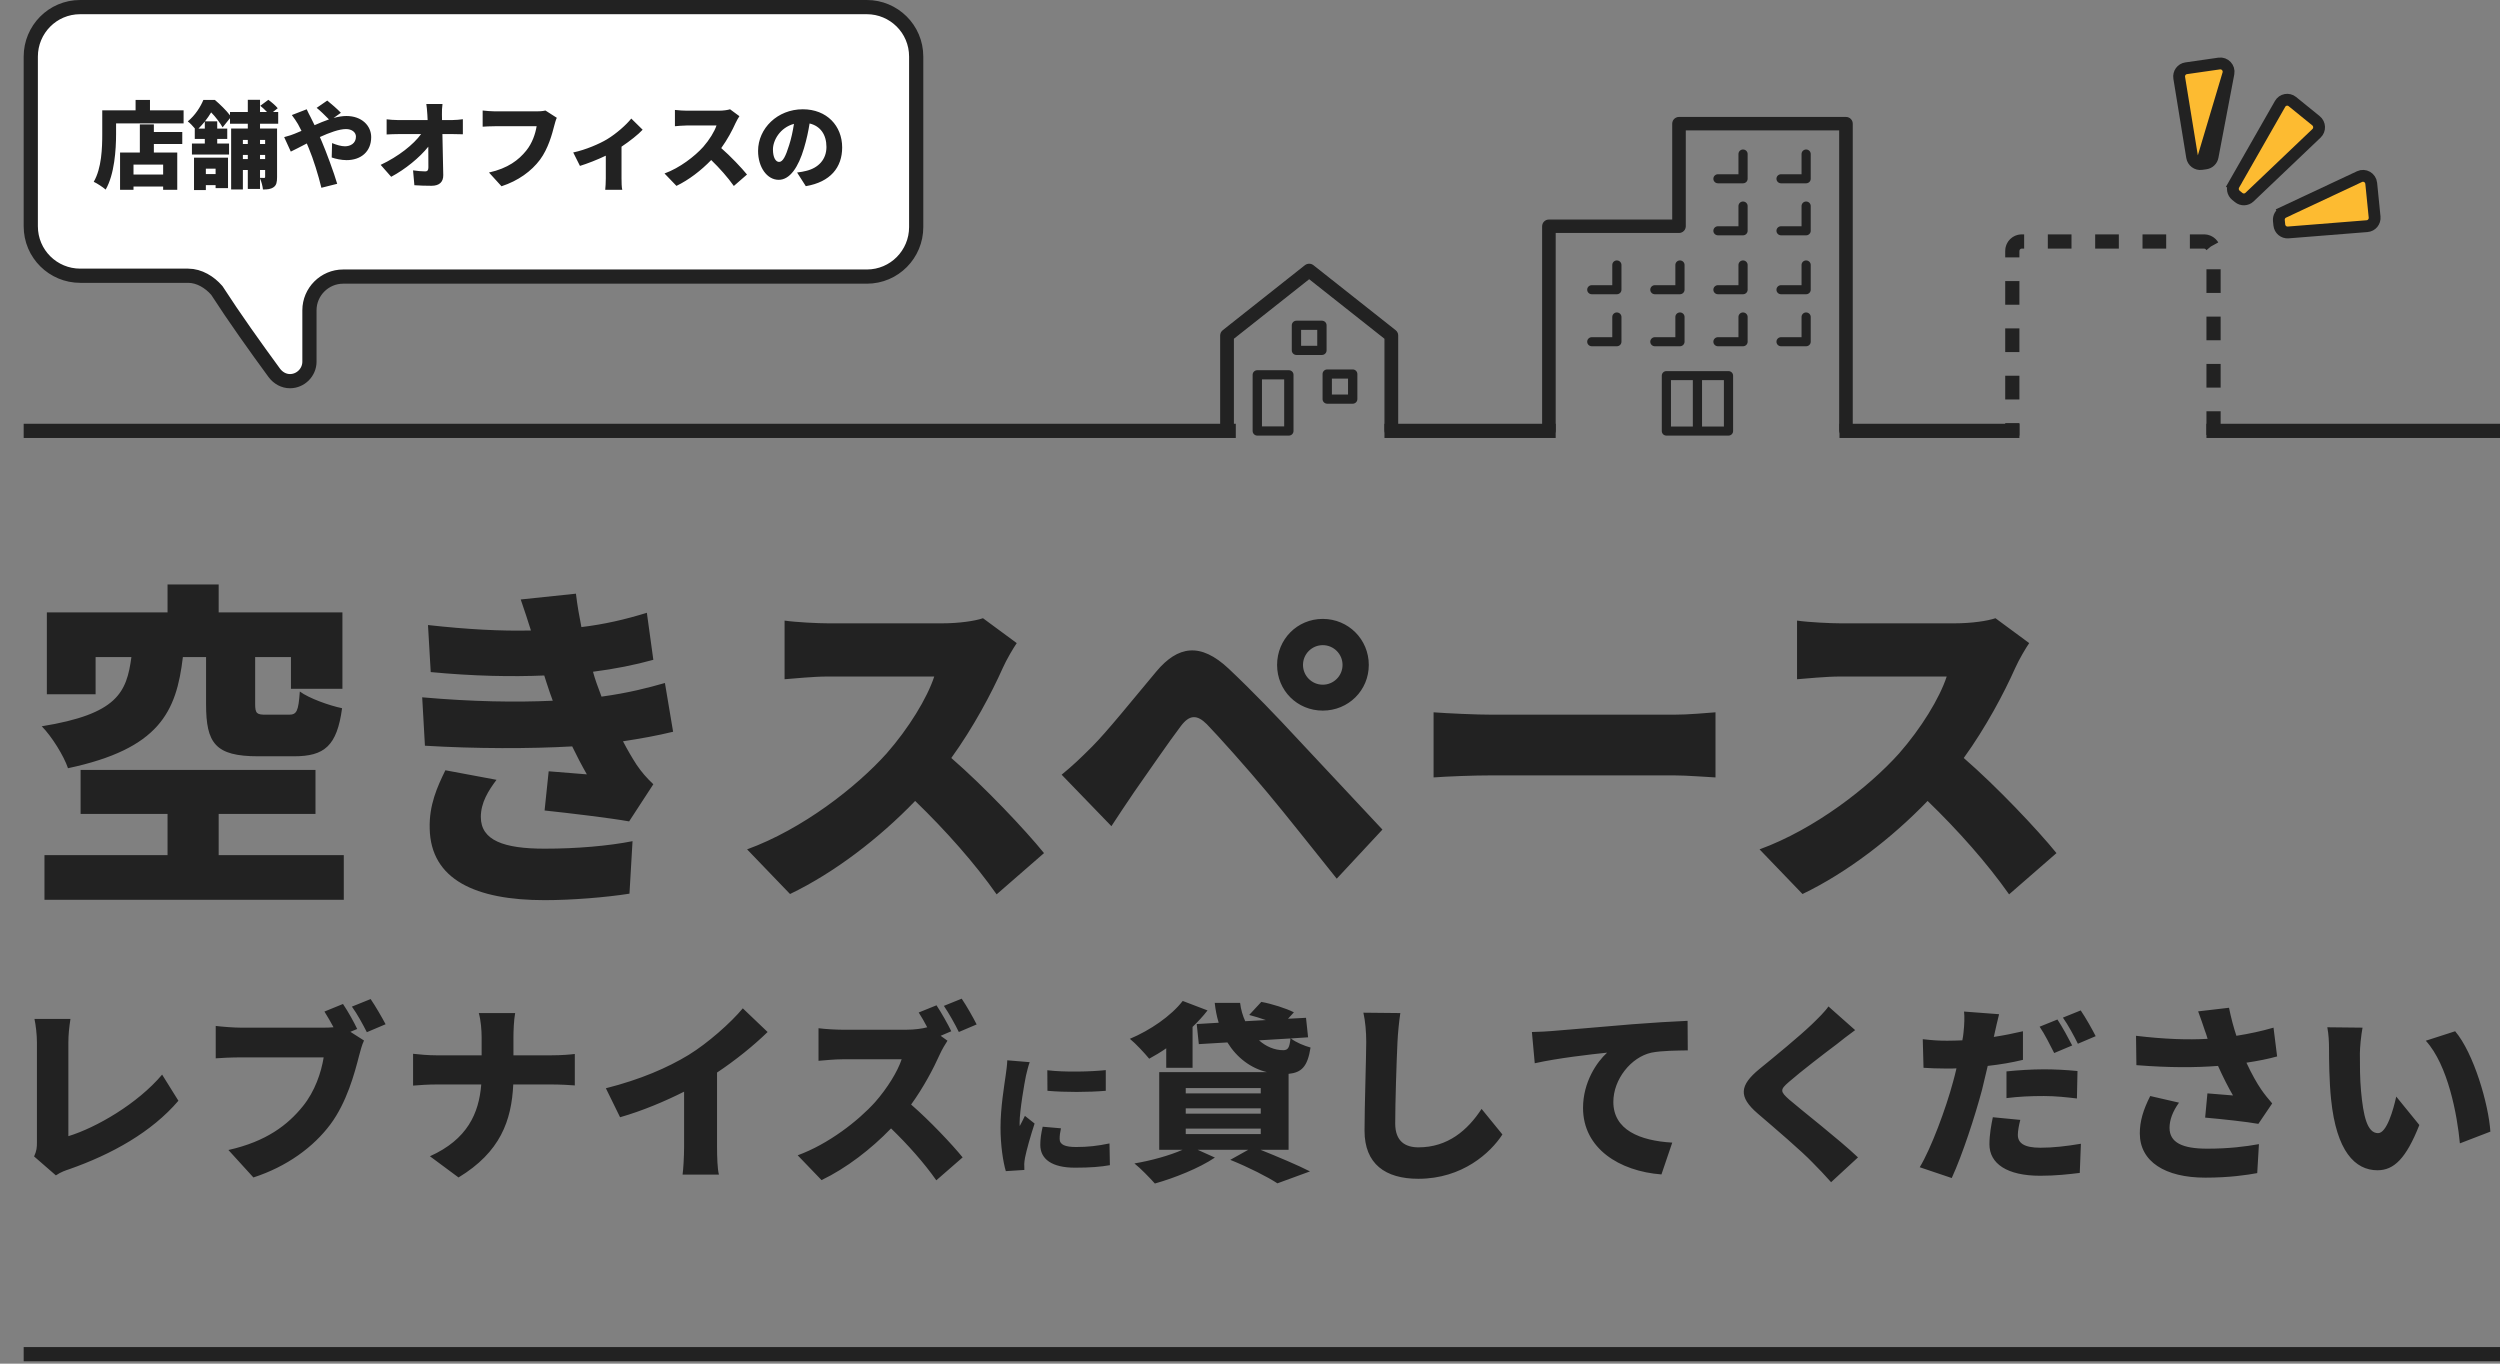 <svg width="528" height="288" viewBox="0 0 528 288" fill="none" xmlns="http://www.w3.org/2000/svg">
<rect x="0" y="0" width="528" height="288" fill="#808080" stroke="none"/>
<path d="M7.2 244.24C7.76 243.04 7.8 242.28 7.8 241.28V220.24C7.8 218.48 7.56 216.52 7.28 215.2H14.88C14.6 217.04 14.44 218.48 14.44 220.24V239.96C20.32 238.16 29.04 233.12 34.24 226.96L37.68 232.48C32.04 239.08 23.68 243.76 14.56 246.96C13.96 247.16 12.92 247.48 11.8 248.24L7.2 244.24ZM72.44 212.04C73.52 213.64 74.76 215.88 75.44 217.32L74 217.92L76.88 219.76C76.44 220.64 76.08 222.08 75.84 222.96C74.88 226.72 73.24 232.8 69.8 237.44C66.2 242.28 60.56 246.4 53.52 248.68L48.24 242.88C56.28 241.08 60.8 237.56 63.96 233.64C66.52 230.48 67.84 226.52 68.36 223.32H50.76C48.8 223.32 46.6 223.44 45.56 223.52V216.68C46.8 216.84 49.44 217.04 50.76 217.04H68.4C68.92 217.04 69.68 217.04 70.44 216.96C69.84 215.84 69.2 214.72 68.52 213.64L72.44 212.04ZM78.28 211C79.32 212.52 80.72 214.96 81.44 216.32L77.48 218C76.64 216.36 75.44 214.12 74.32 212.6L78.28 211ZM101.72 219.04C101.72 217.64 101.56 215.48 101.12 213.96H108.8C108.52 215.48 108.44 217.8 108.44 219.08V222.88H116.52C118.64 222.88 120.44 222.72 121.4 222.6V229.24C120.44 229.16 118.28 229.04 116.48 229.04H108.4C108.04 236.68 105.68 243.32 96.84 248.68L90.8 244.2C98.72 240.64 101.16 235.12 101.64 229.04H92.28C90.4 229.04 88.72 229.16 87.24 229.28V222.56C88.68 222.72 90.4 222.88 92.12 222.88H101.72V219.04ZM127.96 229.84C135.24 228 140.96 225.52 145.44 222.8C149.48 220.32 154.36 216 156.88 212.96L162.12 217.96C159.12 220.88 155.24 224 151.44 226.52V242.28C151.44 244.2 151.52 246.96 151.84 248.08H144.16C144.32 247 144.48 244.2 144.48 242.28V230.56C140.44 232.6 135.6 234.64 130.96 235.96L127.96 229.84ZM197.789 212.32C198.829 213.88 200.309 216.52 200.909 217.8L198.669 218.76L200.109 219.8C199.749 220.32 198.909 221.72 198.469 222.72C197.149 225.68 195.029 229.68 192.429 233.28C196.309 236.64 201.109 241.72 203.309 244.44L197.749 249.28C195.189 245.64 191.789 241.8 188.189 238.32C183.989 242.68 178.749 246.72 173.509 249.24L168.469 244C174.949 241.64 181.269 236.72 184.829 232.76C187.429 229.8 189.589 226.28 190.429 223.72H177.989C176.189 223.72 173.989 223.96 172.869 224.04V217.16C174.269 217.36 176.829 217.48 177.989 217.48H191.349C193.149 217.48 194.869 217.24 195.829 216.96C195.269 215.88 194.629 214.76 194.029 213.84L197.789 212.32ZM203.109 210.92C204.149 212.44 205.589 215 206.269 216.36L202.509 217.96C201.709 216.32 200.389 213.96 199.349 212.44L203.109 210.92ZM221.193 226.036C224.861 226.484 230.405 226.344 233.541 226.008V230.376C229.873 230.684 224.973 230.712 221.221 230.376L221.193 226.036ZM224.077 238.3C223.881 239.196 223.797 239.812 223.797 240.54C223.797 241.772 224.973 242.248 227.269 242.248C229.761 242.248 231.777 242.024 234.325 241.492L234.409 246.084C232.561 246.42 230.349 246.616 227.045 246.616C222.145 246.616 219.709 244.796 219.709 241.8C219.709 240.596 219.877 239.42 220.213 237.964L224.077 238.3ZM217.469 224.328C217.217 224.972 216.797 226.68 216.685 227.184C216.377 228.64 215.341 234.576 215.341 237.18C215.341 237.264 215.341 237.712 215.369 237.824C215.761 237.04 216.097 236.48 216.461 235.668L218.505 237.292C217.665 239.84 216.797 242.92 216.489 244.488C216.405 244.908 216.321 245.58 216.321 245.832C216.321 246.14 216.321 246.644 216.349 247.092L212.429 247.344C211.869 245.468 211.309 241.94 211.309 238.132C211.309 233.848 212.121 229.172 212.401 227.1C212.513 226.26 212.709 225 212.737 223.936L217.469 224.328ZM246.309 225.52V221.4C245.109 222.24 243.869 222.96 242.709 223.6C241.789 222.48 239.829 220.36 238.629 219.4C242.909 217.6 247.309 214.6 249.789 211.4L255.029 213.4C254.109 214.6 253.029 215.76 251.869 216.88V225.52H246.309ZM250.429 238.36V239.52H266.269V238.36H250.429ZM250.429 234.08V235.2H266.269V234.08H250.429ZM250.429 229.8V230.92H266.269V229.8H250.429ZM272.549 219.32L265.909 219.72C267.389 221.04 269.189 221.8 271.029 221.8C272.069 221.8 272.349 221.2 272.549 219.32ZM272.149 242.84H266.229C269.989 244.36 274.189 246.12 276.669 247.4L269.789 249.92C267.709 248.56 263.709 246.52 259.829 244.96L263.629 242.84H252.949L256.589 244.48C253.269 246.72 248.029 248.8 243.909 249.96C242.869 248.8 240.869 246.72 239.589 245.72C243.149 245.12 247.029 244.04 249.749 242.84H244.829V226.44H267.589C264.149 225.6 261.229 223.4 259.229 220.16L253.189 220.52L252.749 216.28L257.389 216C256.989 214.72 256.709 213.28 256.549 211.8H261.909C262.069 213.2 262.469 214.52 262.989 215.68L267.349 215.44C266.189 215.04 264.949 214.64 263.829 214.36L266.389 211.6C268.589 212 271.629 212.96 273.269 213.8L272.029 215.16L275.829 214.96L276.269 219.08L272.629 219.32C273.709 220.16 275.469 220.88 276.789 221.24C276.149 225.32 274.869 226.52 272.149 226.8V242.84ZM295.749 213.96C295.469 215.84 295.229 218.28 295.149 220.04C294.949 224.24 294.669 232.88 294.669 237.28C294.669 241.12 296.869 242.32 299.589 242.32C305.789 242.32 309.989 238.68 312.909 234.2L317.309 239.6C314.829 243.44 308.869 248.96 299.549 248.96C292.549 248.96 288.189 245.8 288.189 238.8C288.189 233.76 288.549 223.04 288.549 220.04C288.549 217.88 288.349 215.68 287.949 213.88L295.749 213.96ZM323.538 217.96C325.138 217.92 326.898 217.84 327.658 217.76C331.418 217.44 337.458 216.96 344.778 216.32C348.778 216 353.498 215.72 356.418 215.6L356.458 221.84C354.378 221.88 350.978 221.88 348.778 222.32C344.458 223.28 340.738 227.96 340.738 232.72C340.738 238.6 346.258 240.92 353.178 241.32L350.898 248.04C341.978 247.36 334.338 242.52 334.338 234C334.338 228.52 337.258 224.28 339.418 222.32C335.978 222.68 328.938 223.48 324.138 224.56L323.538 217.96ZM391.807 217.56C390.327 218.64 388.967 219.68 387.887 220.56C385.367 222.44 380.367 226.28 377.847 228.48C375.887 230.16 375.967 230.52 377.887 232.24C380.527 234.52 388.407 240.64 392.407 244.44L386.727 249.68C385.447 248.24 384.127 246.84 382.807 245.52C380.607 243.2 374.847 238.28 371.207 235.16C367.127 231.64 367.367 229.24 371.607 225.76C374.807 223.16 379.967 218.92 382.647 216.36C384.007 215.04 385.447 213.64 386.167 212.56L391.807 217.56ZM426.687 236.52C426.407 237.56 426.167 238.88 426.167 239.68C426.167 241.36 427.407 242.4 430.927 242.4C433.607 242.4 436.407 242.08 439.487 241.56L439.247 247.72C436.927 248 434.247 248.32 430.887 248.32C423.887 248.32 420.167 245.76 420.167 241.68C420.167 239.64 420.567 237.48 420.887 235.96L426.687 236.52ZM422.207 214.2C421.887 215.44 421.447 217.4 421.247 218.32C421.207 218.52 421.167 218.76 421.087 219C423.167 218.68 425.207 218.28 427.247 217.8V223.84C424.967 224.4 422.367 224.84 419.807 225.12C419.407 226.84 419.007 228.56 418.607 230.16C417.127 235.72 414.487 243.84 412.207 248.8L405.447 246.52C407.847 242.56 411.007 234.04 412.487 228.48C412.727 227.56 413.007 226.6 413.207 225.64C412.527 225.68 411.847 225.68 411.207 225.68C409.127 225.68 407.607 225.6 406.247 225.52L406.087 219.48C408.247 219.72 409.487 219.8 411.247 219.8C412.327 219.8 413.367 219.76 414.447 219.72C414.567 219.12 414.647 218.6 414.687 218.12C414.887 216.44 414.927 214.64 414.807 213.64L422.207 214.2ZM423.767 226.28C426.087 226.04 429.047 225.84 431.687 225.84C433.927 225.84 436.327 225.96 438.767 226.2L438.647 232C436.647 231.76 434.167 231.48 431.687 231.48C428.767 231.48 426.327 231.6 423.767 231.92V226.28ZM434.527 215.32C435.527 216.8 436.927 219.4 437.647 220.8L433.847 222.4C433.007 220.76 431.847 218.4 430.767 216.84L434.527 215.32ZM439.447 213.4C440.487 214.92 441.927 217.48 442.607 218.84L438.847 220.44C438.047 218.8 436.767 216.44 435.687 214.92L439.447 213.4ZM465.647 217.6C465.327 216.64 464.807 215.08 464.247 213.6L470.767 212.84C471.207 215 471.727 216.96 472.327 218.76C475.127 218.32 477.687 217.76 480.167 217.04L480.927 223.12C479.087 223.64 476.847 224.08 474.447 224.44C475.527 226.8 476.727 228.88 477.527 230.04C478.287 231.16 479.087 232.12 479.887 233.04L476.967 237.36C474.527 236.92 469.367 236.36 465.727 236.04L466.207 230.92C468.007 231.08 470.487 231.28 471.607 231.36C470.607 229.64 469.487 227.44 468.447 225.12C463.767 225.48 458.287 225.52 451.207 224.96L451.127 218.76C457.167 219.48 462.087 219.64 466.247 219.4C466.047 218.72 465.847 218.12 465.647 217.6ZM460.207 232.88C458.847 234.76 458.207 236.56 458.207 238.2C458.207 241.32 460.927 242.6 466.167 242.6C470.687 242.6 474.247 242.16 477.087 241.64L476.727 247.76C474.567 248.16 470.847 248.72 465.767 248.72C457.247 248.72 451.927 245.32 451.927 239.36C451.927 236.8 452.647 234.4 454.127 231.48L460.207 232.88ZM498.967 217.04C498.647 218.72 498.407 221.32 498.407 222.48C498.407 225.12 498.407 227.72 498.647 230.4C499.127 235.64 499.927 239.32 502.247 239.32C504.087 239.32 505.487 234.32 506.087 231.6L510.967 237.6C508.167 244.68 505.607 247.16 502.127 247.16C497.367 247.16 493.447 243.12 492.327 232.2C491.927 228.4 491.887 223.8 491.887 221.28C491.887 220.08 491.807 218.36 491.527 216.96L498.967 217.04ZM518.527 217.8C522.447 222.4 525.607 233.24 525.967 239L519.527 241.48C518.967 235.44 517.007 224.92 512.327 219.8L518.527 217.8Z" fill="#222222"/>
<path d="M43.52 138.776H38.624C37.256 150.368 33.656 158.144 14.36 162.248C13.496 159.656 10.904 155.48 8.816 153.392C24.8 150.8 26.744 146.264 27.752 138.776H20.192V146.624H9.896V129.344H35.384V123.44H46.184V129.344H72.32V145.472H61.448V138.776H53.888V148.64C53.888 150.728 54.248 150.944 56.192 150.944H61.016C62.672 150.944 63.032 150.224 63.32 146.048C65.264 147.488 69.512 149 72.248 149.576C71.168 157.568 68.504 159.728 62.096 159.728H54.536C45.464 159.728 43.52 156.992 43.52 148.712V138.776ZM46.184 180.608H72.608V190.04H9.392V180.608H35.384V171.896H17.024V162.608H66.632V171.896H46.184V180.608ZM89.168 147.272C99.752 148.208 108.968 148.352 116.744 147.992C116.528 147.344 116.312 146.768 116.096 146.192C115.664 144.824 115.232 143.672 114.944 142.664C108.176 142.952 100.04 142.808 90.968 141.944L90.392 132.008C98.816 132.944 105.8 133.304 112.136 133.16C111.488 131.072 110.768 128.912 109.976 126.608L121.64 125.384C121.928 127.904 122.36 130.208 122.792 132.44C127.544 131.864 132.008 130.856 136.616 129.416L137.984 139.352C134.096 140.432 129.776 141.296 125.24 141.872C125.456 142.736 125.744 143.528 126.032 144.392C126.32 145.184 126.68 146.12 127.04 147.128C132.8 146.336 136.904 145.256 140.432 144.248L142.16 154.544C138.92 155.336 135.392 155.984 131.576 156.56C132.512 158.36 133.52 160.088 134.456 161.528C135.536 163.112 136.544 164.264 137.984 165.632L132.872 173.48C128.84 172.76 120.416 171.752 115.016 171.176L115.88 162.896C118.4 163.112 121.928 163.4 123.944 163.544C122.792 161.528 121.784 159.584 120.848 157.64C111.992 158.144 100.472 158.144 89.744 157.496L89.168 147.272ZM104.864 164.696C103.136 167 101.552 169.52 101.552 172.544C101.552 177.512 106.448 179.24 115.016 179.24C121.856 179.24 128.48 178.664 133.592 177.656L132.944 188.744C127.904 189.536 120.776 190.112 115.016 190.112C100.472 190.112 90.968 185.792 90.752 174.992C90.608 170.024 92.336 166.208 94.064 162.68L104.864 164.696ZM214.736 135.824C214.088 136.76 212.576 139.28 211.784 141.08C209.408 146.408 205.592 153.608 200.912 160.088C207.896 166.136 216.536 175.28 220.496 180.176L210.488 188.888C205.88 182.336 199.76 175.424 193.28 169.16C185.72 177.008 176.288 184.28 166.856 188.816L157.784 179.384C169.448 175.136 180.824 166.28 187.232 159.152C191.912 153.824 195.8 147.488 197.312 142.88H174.92C171.68 142.88 167.72 143.312 165.704 143.456V131.072C168.224 131.432 172.832 131.648 174.92 131.648H198.968C202.568 131.648 205.952 131.144 207.608 130.568L214.736 135.824ZM275.193 140.432C275.193 142.736 277.066 144.608 279.369 144.608C281.673 144.608 283.545 142.736 283.545 140.432C283.545 138.128 281.673 136.256 279.369 136.256C277.066 136.256 275.193 138.128 275.193 140.432ZM269.721 140.432C269.721 135.032 273.969 130.712 279.369 130.712C284.769 130.712 289.089 135.032 289.089 140.432C289.089 145.832 284.769 150.08 279.369 150.08C273.969 150.08 269.721 145.832 269.721 140.432ZM224.217 163.616C226.521 161.744 228.249 160.088 230.625 157.712C233.793 154.544 239.049 147.992 244.233 141.8C248.769 136.4 253.521 135.608 259.497 141.224C264.609 146.048 269.721 151.376 274.113 156.128C278.937 161.312 286.425 169.304 291.969 175.208L282.321 185.576C277.641 179.744 271.738 172.256 267.705 167.432C263.457 162.32 257.265 155.408 254.889 152.96C252.801 150.872 251.217 150.944 249.417 153.32C246.897 156.632 242.361 163.256 239.625 167.144C237.897 169.664 236.097 172.4 234.729 174.488L224.217 163.616ZM302.77 150.44C305.65 150.656 311.698 150.944 315.226 150.944H353.458C356.698 150.944 360.226 150.584 362.314 150.44V164.192C360.442 164.12 356.41 163.76 353.458 163.76H315.226C311.122 163.76 305.722 163.976 302.77 164.192V150.44ZM428.568 135.824C427.92 136.76 426.408 139.28 425.616 141.08C423.24 146.408 419.424 153.608 414.744 160.088C421.728 166.136 430.368 175.28 434.328 180.176L424.32 188.888C419.712 182.336 413.592 175.424 407.112 169.16C399.552 177.008 390.12 184.28 380.688 188.816L371.616 179.384C383.28 175.136 394.656 166.28 401.064 159.152C405.744 153.824 409.632 147.488 411.144 142.88H388.752C385.512 142.88 381.552 143.312 379.536 143.456V131.072C382.056 131.432 386.664 131.648 388.752 131.648H412.8C416.4 131.648 419.784 131.144 421.44 130.568L428.568 135.824Z" fill="#222222"/>
<path d="M5 286L528 286" stroke="#222222" stroke-width="3"/>
<path d="M295.141 90.962L295.15 90.958V90.865V70.853C295.15 70.465 294.972 70.096 294.661 69.852C294.661 69.852 294.661 69.852 294.661 69.852L277.31 56.131L277.31 56.131C276.835 55.757 276.159 55.757 275.685 56.131L275.684 56.131L258.338 69.855L258.338 69.855C258.031 70.099 257.85 70.467 257.85 70.856V90.867C257.85 91.579 258.435 92.149 259.148 92.149C259.862 92.149 260.447 91.576 260.447 90.867V71.472L276.497 58.78L292.548 71.472V90.867C292.548 91.579 293.133 92.149 293.846 92.149C294.528 92.149 295.091 91.627 295.141 90.962Z" fill="#222222" stroke="#222222" stroke-width="0.3"/>
<path d="M272.204 78.187H265.543C265 78.187 264.557 78.62 264.557 79.159V91.028C264.557 91.564 265 92 265.543 92H272.204C272.747 92 273.19 91.567 273.19 91.028V79.159C273.19 78.623 272.747 78.187 272.204 78.187ZM271.218 90.057H266.529V80.127H271.218V90.057Z" fill="#222222"/>
<path d="M285.689 78.024H280.312C279.768 78.024 279.326 78.457 279.326 78.995V84.294C279.326 84.83 279.768 85.266 280.312 85.266H285.689C286.233 85.266 286.675 84.83 286.675 84.294V78.995C286.675 78.46 286.233 78.024 285.689 78.024ZM284.704 83.326H281.295V79.967H284.704V83.326Z" fill="#222222"/>
<path d="M280.175 74V68.701C280.175 68.165 279.732 67.73 279.189 67.73H273.811C273.267 67.73 272.825 68.165 272.825 68.701V74C272.825 74.535 273.267 74.971 273.811 74.971H279.189C279.732 74.971 280.175 74.538 280.175 74ZM278.203 73.028H274.794V69.67H278.203V73.028Z" fill="#222222"/>
<path d="M365.059 78.377H351.941C351.406 78.377 350.97 78.804 350.97 79.335V91.042C350.97 91.57 351.403 92 351.941 92H365.059C365.595 92 366.03 91.573 366.03 91.042V79.335C366.03 78.807 365.595 78.377 365.059 78.377ZM357.528 90.084H352.91V80.29H357.528V90.084ZM364.088 90.084H359.47V80.29H364.088V90.084Z" fill="#222222"/>
<path d="M341.485 65.986C340.95 65.986 340.514 66.414 340.514 66.944V71.215H336.185C335.65 71.215 335.214 71.642 335.214 72.173C335.214 72.704 335.65 73.131 336.185 73.131H341.482C342.017 73.131 342.453 72.701 342.453 72.173V66.947C342.453 66.419 342.017 65.989 341.482 65.989L341.485 65.986Z" fill="#222222"/>
<path d="M341.485 55.001C340.95 55.001 340.514 55.428 340.514 55.959V60.23H336.185C335.65 60.23 335.214 60.657 335.214 61.188C335.214 61.719 335.65 62.146 336.185 62.146H341.482C342.017 62.146 342.453 61.716 342.453 61.188V55.962C342.453 55.434 342.017 55.004 341.482 55.004L341.485 55.001Z" fill="#222222"/>
<path d="M355.779 72.171V66.944C355.779 66.416 355.343 65.986 354.807 65.986C354.272 65.986 353.836 66.414 353.836 66.944V71.215H349.508C348.973 71.215 348.537 71.642 348.537 72.173C348.537 72.704 348.973 73.131 349.508 73.131H354.805C355.34 73.131 355.776 72.701 355.776 72.173L355.779 72.171Z" fill="#222222"/>
<path d="M349.511 62.143H354.807C355.343 62.143 355.779 61.713 355.779 61.185V55.959C355.779 55.431 355.343 55.001 354.807 55.001C354.272 55.001 353.836 55.428 353.836 55.959V60.23H349.508C348.973 60.23 348.537 60.657 348.537 61.188C348.537 61.719 348.973 62.146 349.508 62.146L349.511 62.143Z" fill="#222222"/>
<path d="M368.133 65.986C367.597 65.986 367.161 66.414 367.161 66.944V71.215H362.833C362.298 71.215 361.862 71.642 361.862 72.173C361.862 72.704 362.298 73.131 362.833 73.131H368.13C368.665 73.131 369.101 72.701 369.101 72.173V66.947C369.101 66.419 368.665 65.989 368.13 65.989L368.133 65.986Z" fill="#222222"/>
<path d="M368.133 55.001C367.597 55.001 367.161 55.428 367.161 55.959V60.23H362.833C362.298 60.23 361.862 60.657 361.862 61.188C361.862 61.719 362.298 62.146 362.833 62.146H368.13C368.665 62.146 369.101 61.716 369.101 61.188V55.962C369.101 55.434 368.665 55.004 368.13 55.004L368.133 55.001Z" fill="#222222"/>
<path d="M381.457 65.986C380.922 65.986 380.486 66.414 380.486 66.944V71.215H376.158C375.622 71.215 375.187 71.642 375.187 72.173C375.187 72.704 375.622 73.131 376.158 73.131H381.454C381.99 73.131 382.426 72.701 382.426 72.173V66.947C382.426 66.419 381.99 65.989 381.454 65.989L381.457 65.986Z" fill="#222222"/>
<path d="M381.457 55.001C380.922 55.001 380.486 55.428 380.486 55.959V60.23H376.158C375.622 60.23 375.187 60.657 375.187 61.188C375.187 61.719 375.622 62.146 376.158 62.146H381.454C381.99 62.146 382.426 61.716 382.426 61.188V55.962C382.426 55.434 381.99 55.004 381.454 55.004L381.457 55.001Z" fill="#222222"/>
<path d="M368.133 42.557C367.597 42.557 367.161 42.987 367.161 43.515V47.785H362.833C362.298 47.785 361.862 48.215 361.862 48.743C361.862 49.272 362.298 49.702 362.833 49.702H368.13C368.665 49.702 369.101 49.274 369.101 48.743V43.517C369.101 42.989 368.665 42.559 368.13 42.559L368.133 42.557Z" fill="#222222"/>
<path d="M368.133 31.57C367.597 31.57 367.161 32 367.161 32.528V36.799H362.833C362.298 36.799 361.862 37.229 361.862 37.757C361.862 38.285 362.298 38.715 362.833 38.715H368.13C368.665 38.715 369.101 38.288 369.101 37.757V32.531C369.101 32.003 368.665 31.573 368.13 31.573L368.133 31.57Z" fill="#222222"/>
<path d="M381.457 42.557C380.922 42.557 380.486 42.987 380.486 43.515V47.785H376.158C375.622 47.785 375.187 48.215 375.187 48.743C375.187 49.272 375.622 49.702 376.158 49.702H381.454C381.99 49.702 382.426 49.274 382.426 48.743V43.517C382.426 42.989 381.99 42.559 381.454 42.559L381.457 42.557Z" fill="#222222"/>
<path d="M381.457 31.57C380.922 31.57 380.486 32 380.486 32.528V36.799H376.158C375.622 36.799 375.187 37.229 375.187 37.757C375.187 38.285 375.622 38.715 376.158 38.715H381.454C381.99 38.715 382.426 38.288 382.426 37.757V32.531C382.426 32.003 381.99 31.573 381.454 31.573L381.457 31.57Z" fill="#222222"/>
<path d="M391.15 90.881V26.116C391.15 25.413 390.573 24.85 389.869 24.85H354.606C353.899 24.85 353.325 25.416 353.325 26.116V46.516H327.131C326.424 46.516 325.85 47.083 325.85 47.782V90.881C325.85 91.584 326.427 92.147 327.131 92.147C327.836 92.147 328.412 91.581 328.412 90.881V49.051H354.606C355.313 49.051 355.887 48.485 355.887 47.785V27.385H388.588V90.881C388.588 91.584 389.165 92.147 389.869 92.147C390.573 92.147 391.15 91.581 391.15 90.881Z" fill="#222222" stroke="#222222" stroke-width="0.3"/>
<path d="M467.5 91.862V53C467.5 51.895 466.605 51 465.5 51H427C425.895 51 425 51.895 425 53V92" stroke="#222222" stroke-width="3" stroke-dasharray="5 5"/>
<path d="M426.5 91H388.5" stroke="#222222" stroke-width="3"/>
<path d="M528 91L466 91" stroke="#222222" stroke-width="3"/>
<path d="M328.559 91H292.398" stroke="#222222" stroke-width="3"/>
<path d="M261 91L5 91" stroke="#222222" stroke-width="3"/>
<path d="M472.816 41.723C473.494 42.273 474.466 42.235 475.097 41.635L489.247 28.16C490.016 27.428 489.965 26.176 489.139 25.506L484.148 21.455C483.315 20.779 482.086 21.011 481.554 21.943L471.815 38.998L472.892 39.629L471.815 38.998C471.386 39.75 471.565 40.709 472.237 41.254L472.816 41.723Z" fill="#FDBB31" stroke="#222222" stroke-width="2.5"/>
<path d="M481.392 47.511C481.487 48.465 482.32 49.169 483.265 49.093L499.927 47.763C500.898 47.686 501.614 46.817 501.516 45.836L500.802 38.726C500.681 37.52 499.421 36.792 498.335 37.301L482.295 44.822L482.82 45.963L482.295 44.822C481.624 45.136 481.224 45.846 481.299 46.592L481.392 47.511Z" fill="#FDBB31" stroke="#222222" stroke-width="2.5"/>
<path d="M464.943 34.637C464.005 34.772 463.13 34.122 462.976 33.175L460.252 16.442C460.093 15.469 460.755 14.557 461.719 14.418L468.691 13.416C469.876 13.245 470.876 14.308 470.65 15.495M464.943 34.637L470.65 15.495M464.943 34.637L465.843 34.507C466.577 34.402 467.162 33.838 467.302 33.102L470.65 15.495M464.943 34.637L470.65 15.495" fill="#FDBB31" stroke="#222222" stroke-width="2.5"/>
<path d="M45.87 61.457L45.81 61.364L45.738 61.282C44.296 59.632 42.108 58.235 39.726 58.235H16.937C11.241 58.235 6.5 53.644 6.5 47.788V11.947C6.5 6.243 11.089 1.5 16.937 1.5H183.063C188.759 1.5 193.5 6.091 193.5 11.947V47.969C193.5 53.673 188.911 58.416 183.063 58.416H72.462C68.558 58.416 65.355 61.623 65.355 65.528V76.388C65.355 78.638 63.493 80.5 61.248 80.5C59.965 80.5 58.766 79.863 57.932 78.753C53.959 73.331 49.461 67.027 45.87 61.457Z" fill="white" stroke="#222222" stroke-width="3"/>
<path d="M34.456 36.859V34.759H28.196V36.859H34.456ZM32.496 26.279V27.879H38.496V30.419H32.496V32.219H37.436V40.079H34.456V39.399H28.196V40.079H25.356V32.219H29.536V26.279H32.496ZM31.676 23.299H38.776V26.059H24.516V28.279C24.516 31.619 24.176 36.839 22.316 40.039C21.776 39.559 20.476 38.699 19.796 38.399C21.476 35.519 21.596 31.219 21.596 28.279V23.299H28.636V21.099H31.676V23.299ZM45.536 35.619H43.476V36.759H45.536V35.619ZM40.976 40.139V33.299H48.156V39.739H45.536V39.099H43.476V40.139H40.976ZM55.996 29.559H54.916V30.419H55.996V29.559ZM54.916 35.899V37.559C55.256 37.579 55.636 37.579 55.776 37.579C55.936 37.579 55.996 37.519 55.996 37.339V35.899H54.916ZM54.916 32.719V33.599H55.996V32.719H54.916ZM51.296 33.599H52.336V32.719H51.296V33.599ZM52.336 29.559H51.296V30.419H52.336V29.559ZM43.256 27.159V25.659C42.856 26.159 42.416 26.659 41.916 27.159H43.256ZM58.756 26.139H54.916V27.139H58.516V37.399C58.516 38.439 58.396 39.119 57.776 39.539C57.176 39.959 56.476 40.019 55.536 40.019C55.476 39.359 55.216 38.359 54.916 37.679V39.899H52.336V35.899H51.296V40.019H48.816V27.139H52.336V26.139H48.576V24.959L47.016 26.899C46.536 26.039 45.556 24.699 44.596 23.739C44.236 24.339 43.796 24.979 43.296 25.619H45.876V27.159H47.996V29.339H45.876V30.319H48.376V32.639H40.536V30.319H43.256V29.339H41.136V27.159H41.176C40.716 26.599 40.096 25.959 39.656 25.639C41.256 24.319 42.336 22.579 42.956 21.099H45.376C46.456 22.019 47.796 23.319 48.576 24.359V23.659H52.336V21.079H54.916V23.659H56.396C55.976 23.199 55.436 22.719 54.976 22.339L56.676 21.079C57.356 21.579 58.236 22.319 58.656 22.859L57.636 23.659H58.756V26.139ZM60.016 28.959C60.916 28.739 61.876 28.399 62.196 28.259C62.696 28.059 63.176 27.859 63.676 27.639C63.436 27.159 63.196 26.679 62.936 26.219C62.616 25.679 62.076 24.859 61.636 24.299L64.776 23.079C64.956 23.479 65.396 24.399 65.616 24.779C65.896 25.299 66.156 25.859 66.436 26.439C67.476 25.979 68.496 25.559 69.476 25.219C68.756 24.479 67.556 23.299 66.876 22.779L69.116 21.239C69.856 21.819 71.336 23.119 71.996 23.819L70.456 24.919C71.396 24.659 72.296 24.499 73.156 24.499C76.416 24.499 78.396 26.559 78.396 28.959C78.396 32.039 76.216 33.819 73.196 33.819C72.116 33.819 70.816 33.539 70.056 33.259L70.136 30.219C71.096 30.619 72.096 30.899 72.856 30.899C73.976 30.899 75.176 30.299 75.176 28.859C75.176 27.939 74.316 27.259 73.076 27.259C71.636 27.259 69.576 28.019 67.556 28.939C67.716 29.299 67.856 29.639 67.996 29.959C68.856 31.959 70.556 36.539 71.216 38.819L67.876 39.659C67.256 37.059 66.176 33.579 65.216 31.299C65.076 30.959 64.936 30.619 64.796 30.299C63.436 30.999 62.236 31.639 61.416 32.019L60.016 28.959ZM93.456 21.959C93.356 22.639 93.316 23.519 93.336 24.199C93.336 24.579 93.356 24.959 93.356 25.359H95.476C96.196 25.359 97.236 25.259 97.756 25.179V28.359C97.036 28.339 96.216 28.319 95.656 28.319H93.436C93.496 31.179 93.576 34.179 93.616 36.979C93.636 38.399 92.836 39.239 91.136 39.239C89.816 39.239 88.736 39.199 87.516 39.119L87.236 35.979C88.116 36.119 89.176 36.199 89.816 36.199C90.276 36.199 90.476 35.939 90.476 35.359C90.476 34.179 90.476 32.659 90.456 30.979C88.656 33.259 85.536 35.799 82.616 37.339L80.396 34.819C84.176 33.039 87.336 30.519 88.936 28.319H84.156C83.396 28.319 82.396 28.359 81.656 28.399V25.199C82.216 25.279 83.356 25.359 84.076 25.359H90.316C90.296 24.959 90.276 24.579 90.256 24.199C90.196 23.279 90.136 22.559 90.036 21.959H93.456ZM117.596 24.879C117.376 25.319 117.196 26.039 117.076 26.479C116.596 28.359 115.776 31.399 114.056 33.719C112.256 36.139 109.436 38.199 105.916 39.339L103.276 36.439C107.296 35.539 109.556 33.779 111.136 31.819C112.416 30.239 113.076 28.259 113.336 26.659H104.536C103.556 26.659 102.456 26.719 101.936 26.759V23.339C102.556 23.419 103.876 23.519 104.536 23.519H113.356C113.796 23.519 114.576 23.499 115.196 23.339L117.596 24.879ZM121.065 32.199C123.665 31.659 126.645 30.359 128.205 29.419C130.185 28.219 132.285 26.359 133.325 25.039L135.725 27.399C134.785 28.419 133.025 29.799 131.265 30.979V37.679C131.265 38.439 131.285 39.639 131.425 40.079H127.825C127.885 39.639 127.945 38.439 127.945 37.679V32.879C126.165 33.739 123.985 34.579 122.485 35.039L121.065 32.199ZM156.165 24.539C155.985 24.799 155.565 25.499 155.345 25.999C154.685 27.479 153.625 29.479 152.325 31.279C154.265 32.959 156.665 35.499 157.765 36.859L154.985 39.279C153.705 37.459 152.005 35.539 150.205 33.799C148.105 35.979 145.485 37.999 142.865 39.259L140.345 36.639C143.585 35.459 146.745 32.999 148.525 31.019C149.825 29.539 150.905 27.779 151.325 26.499H145.105C144.205 26.499 143.105 26.619 142.545 26.659V23.219C143.245 23.319 144.525 23.379 145.105 23.379H151.785C152.785 23.379 153.725 23.239 154.185 23.079L156.165 24.539ZM177.865 31.139C177.865 35.359 175.385 38.439 170.185 39.319L168.345 36.439C169.185 36.339 169.725 36.219 170.305 36.079C172.845 35.459 174.545 33.679 174.545 31.039C174.545 28.459 173.285 26.619 170.985 26.079C170.725 27.699 170.365 29.439 169.805 31.299C168.625 35.299 166.825 37.979 164.465 37.979C161.985 37.979 160.105 35.299 160.105 31.879C160.105 27.119 164.205 23.079 169.545 23.079C174.645 23.079 177.865 26.599 177.865 31.139ZM163.245 31.559C163.245 33.299 163.845 34.199 164.545 34.199C165.345 34.199 165.945 32.979 166.665 30.659C167.105 29.299 167.445 27.719 167.685 26.159C164.725 26.959 163.245 29.659 163.245 31.559Z" fill="#222222"/>
</svg>
